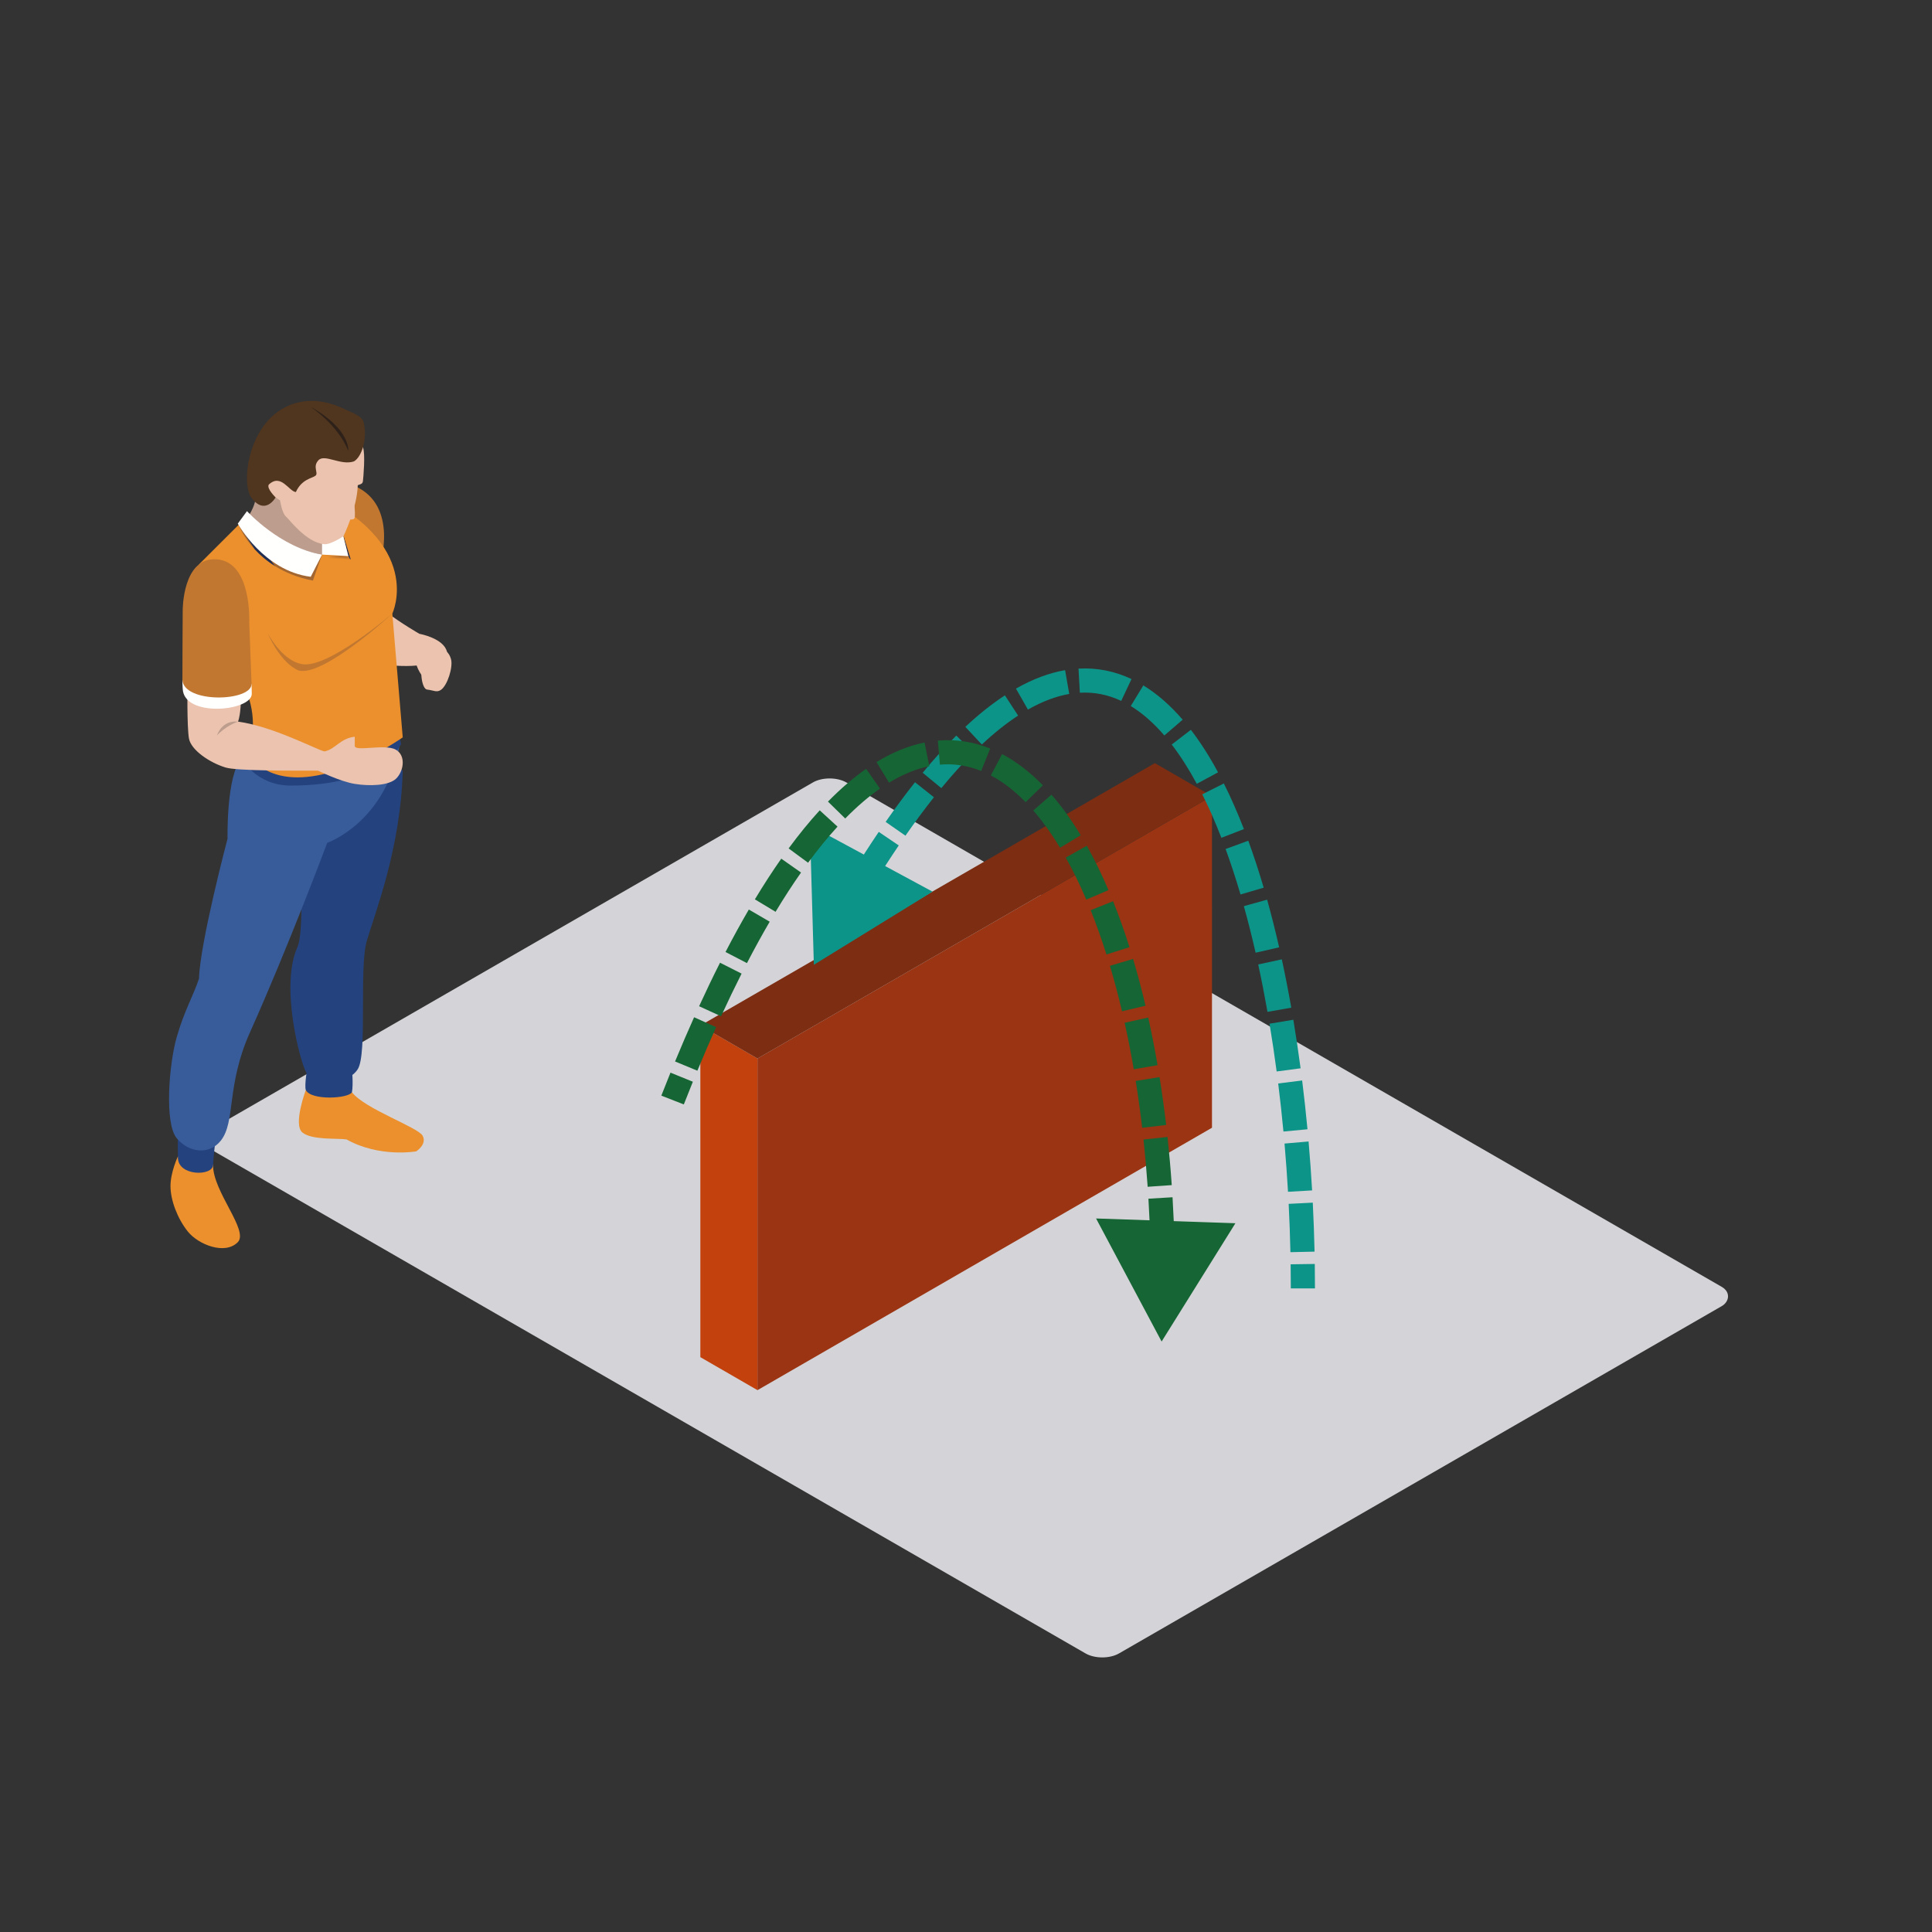 <svg width="800" height="800" viewBox="0 0 800 800" fill="none" xmlns="http://www.w3.org/2000/svg">
<rect x="0" y="0" width="800" height="800" fill="#333333" stroke="none"/>
<rect width="434.563" height="304.194" rx="8" transform="matrix(0.866 0.499 -0.866 0.499 343.529 320)" fill="#D4D4D8"/>
<rect width="27.32" height="137.32" transform="matrix(0.866 0.5 3.18351e-05 1 290 424.652)" fill="#C2410C"/>
<rect width="217.32" height="137.32" transform="matrix(0.866 -0.5 -3.18351e-05 1 313.66 438.313)" fill="#9A3412"/>
<rect width="217.32" height="27.32" transform="matrix(0.866 -0.5 0.866 0.5 290 424.654)" fill="#7C2D12"/>
<path d="M337 399.499L386.155 369.216L335.351 341.788L337 399.499ZM348.745 388.38C352.132 382.316 355.47 376.557 358.76 371.095L350.193 365.936C346.843 371.498 343.45 377.351 340.014 383.505L348.745 388.38ZM361.354 366.833C365.016 360.879 368.617 355.297 372.156 350.074L363.877 344.465C360.249 349.819 356.569 355.525 352.836 361.593L361.354 366.833ZM374.926 346.04C378.939 340.274 382.87 334.977 386.716 330.128L378.882 323.913C374.894 328.941 370.839 334.407 366.719 340.326L374.926 346.04ZM389.776 326.343C394.327 320.822 398.752 315.942 403.049 311.663L395.994 304.576C391.436 309.114 386.792 314.241 382.06 319.982L389.776 326.343ZM406.553 308.28C411.775 303.4 416.785 299.438 421.578 296.308L416.111 287.935C410.76 291.429 405.299 295.765 399.725 300.975L406.553 308.28ZM425.641 293.824C431.744 290.347 437.441 288.269 442.745 287.349L441.036 277.496C434.412 278.645 427.627 281.183 420.69 285.135L425.641 293.824ZM447.149 286.841C453.184 286.501 458.869 287.68 464.273 290.223L468.531 281.175C461.693 277.957 454.357 276.42 446.588 276.857L447.149 286.841ZM468.225 292.354C473.04 295.287 477.685 299.366 482.135 304.539L489.716 298.017C484.731 292.223 479.311 287.397 473.427 283.814L468.225 292.354ZM485.186 308.295C488.821 313.029 492.285 318.473 495.568 324.556L504.369 319.808C500.879 313.341 497.132 307.432 493.116 302.204L485.186 308.295ZM497.828 328.903C500.62 334.472 503.262 340.497 505.75 346.918L515.075 343.305C512.488 336.628 509.72 330.31 506.767 324.421L497.828 328.903ZM507.496 351.557C509.684 357.542 511.741 363.832 513.668 370.383L523.261 367.561C521.281 360.826 519.157 354.33 516.888 348.124L507.496 351.557ZM515.053 375.217C516.79 381.443 518.412 387.881 519.918 394.494L529.668 392.273C528.129 385.516 526.469 378.922 524.685 372.529L515.053 375.217ZM520.998 399.358C522.385 405.764 523.665 412.318 524.839 418.987L534.687 417.255C533.493 410.465 532.188 403.782 530.772 397.242L520.998 399.358ZM525.68 423.898C526.765 430.401 527.749 437.002 528.633 443.671L538.546 442.357C537.648 435.582 536.647 428.87 535.544 422.253L525.68 423.898ZM529.272 448.64C530.093 455.228 530.817 461.872 531.444 468.545L541.4 467.609C540.764 460.839 540.029 454.094 539.195 447.404L529.272 448.64ZM531.894 473.525C532.469 480.173 532.95 486.841 533.335 493.499L543.318 492.922C542.928 486.17 542.441 479.406 541.856 472.662L531.894 473.525ZM533.606 498.494C533.945 505.189 534.187 511.868 534.334 518.499L544.331 518.278C544.183 511.551 543.937 504.778 543.593 497.987L533.606 498.494ZM534.426 523.521C534.475 526.863 534.5 530.19 534.5 533.5H544.5C544.5 530.141 544.475 526.764 544.425 523.374L534.426 523.521Z" fill="#0D9488"/>
<path d="M481 555.5L511.559 506.515L453.858 504.543L481 555.5ZM283.157 457.32C284.405 454.126 285.653 450.993 286.9 447.92L277.633 444.16C276.37 447.274 275.106 450.447 273.843 453.679L283.157 457.32ZM288.769 443.355C291.362 437.086 293.951 431.075 296.535 425.318L287.411 421.224C284.785 427.076 282.157 433.178 279.529 439.534L288.769 443.355ZM298.573 420.825C301.415 414.63 304.25 408.74 307.074 403.149L298.148 398.64C295.264 404.351 292.375 410.353 289.484 416.656L298.573 420.825ZM309.298 398.802C312.454 392.717 315.594 387.005 318.717 381.654L310.08 376.614C306.867 382.119 303.647 387.978 300.421 394.198L309.298 398.802ZM321.144 377.56C324.688 371.679 328.206 366.266 331.691 361.301L323.506 355.556C319.876 360.727 316.232 366.337 312.58 372.398L321.144 377.56ZM334.607 357.24C338.729 351.634 342.797 346.663 346.802 342.292L339.428 335.536C335.153 340.203 330.859 345.457 326.55 351.317L334.607 357.24ZM349.99 338.924C354.91 333.901 359.713 329.803 364.376 326.551L358.657 318.348C353.408 322.008 348.135 326.528 342.846 331.927L349.99 338.924ZM368.141 324.09C373.963 320.537 379.528 318.327 384.816 317.259L382.835 307.457C376.246 308.788 369.599 311.485 362.932 315.553L368.141 324.09ZM389.198 316.625C395.095 316.114 400.786 317.017 406.286 319.233L410.023 309.958C403.125 307.178 395.861 306.01 388.335 306.662L389.198 316.625ZM410.276 321.088C415.203 323.687 420.023 327.387 424.686 332.168L431.846 325.187C426.588 319.795 420.947 315.411 414.941 312.243L410.276 321.088ZM427.851 335.608C431.702 340.035 435.408 345.191 438.938 351.033L447.497 345.862C443.717 339.606 439.68 333.969 435.396 329.045L427.851 335.608ZM441.302 355.097C444.288 360.422 447.128 366.237 449.803 372.504L459 368.577C456.2 362.019 453.205 355.878 450.024 350.206L441.302 355.097ZM451.624 376.9C453.942 382.673 456.124 388.791 458.158 395.225L467.693 392.21C465.589 385.555 463.323 379.199 460.903 373.174L451.624 376.9ZM459.602 399.925C461.398 405.951 463.068 412.232 464.603 418.744L474.336 416.45C472.759 409.76 471.04 403.291 469.185 397.068L459.602 399.925ZM465.694 423.513C467.075 429.737 468.335 436.159 469.467 442.759L479.323 441.068C478.164 434.315 476.874 427.735 475.456 421.347L465.694 423.513ZM470.268 447.59C471.28 453.91 472.177 460.384 472.953 466.994L482.885 465.828C482.093 459.083 481.177 452.471 480.142 446.009L470.268 447.59ZM473.499 471.858C474.187 478.262 474.762 484.788 475.221 491.42L485.197 490.73C484.73 483.974 484.144 477.322 483.442 470.79L473.499 471.858ZM475.54 496.356C475.927 502.81 476.204 509.359 476.367 515.991L486.364 515.745C486.198 508.997 485.916 502.33 485.522 495.758L475.54 496.356ZM476.466 520.872C476.57 527.352 476.565 533.907 476.448 540.523L486.447 540.699C486.566 533.971 486.57 527.305 486.464 520.712L476.466 520.872Z" fill="#166534"/>
<path fill-rule="evenodd" clip-rule="evenodd" d="M146.972 201.286C165.29 209.428 157.301 234.02 157.301 234.02L137.8 219.537L139.287 204.122C139.287 204.122 143.688 200.177 146.972 201.286Z" fill="#C17730"/>
<path fill-rule="evenodd" clip-rule="evenodd" d="M173.68 262.454C173.68 262.454 165.911 258.009 159.929 253.383C152.161 254.06 159.748 275.343 159.748 275.343C159.748 275.343 167.265 276.134 172.519 275.579C173.924 279.646 176.638 281.865 176.638 281.865L183.788 278.911C183.788 278.911 185.732 273.046 185.102 269.962C183.788 264.231 173.68 262.454 173.68 262.454Z" fill="#EBC3AE"/>
<path fill-rule="evenodd" clip-rule="evenodd" d="M105.983 204.523C106.168 209.704 101.92 215.136 101.92 215.136L112.147 229.646L126.692 237.54L138.791 232.485L140.14 219.537L128.914 203.013L110.797 199.63C110.797 199.63 105.802 199.343 105.983 204.523Z" fill="#BD9D8D"/>
<path fill-rule="evenodd" clip-rule="evenodd" d="M145.725 452.272C151.114 459.242 173.188 466.763 175.036 470.338C176.885 473.914 172.322 476.754 172.322 476.754C172.322 476.754 157.156 479.464 143.507 471.817C139.782 471.239 129.107 472.187 125.189 468.918C121.276 465.65 126.633 451.352 126.633 451.352C126.633 451.352 140.325 445.307 145.725 452.272Z" fill="#EB902D"/>
<path fill-rule="evenodd" clip-rule="evenodd" d="M127.317 441.731C127.317 441.731 125.956 449.499 126.633 451.352C128.796 455.793 144.27 454.923 145.725 452.272C146.363 448.87 145.725 442.655 145.725 442.655L127.317 441.731Z" fill="#24427E"/>
<path fill-rule="evenodd" clip-rule="evenodd" d="M166.765 319.109C165.911 351.473 155.059 378.601 151.853 389.697C148.652 400.797 152.184 436.307 148.148 442.718C144.113 449.129 130.397 450.365 126.633 443.705C124.434 439.811 115.745 408.254 123.25 391.974C127.195 381.803 122.507 327.735 122.507 327.735C122.507 327.735 165.644 316.088 166.765 319.109Z" fill="#24427E"/>
<path fill-rule="evenodd" clip-rule="evenodd" d="M88.228 482.426C88.106 493.4 103.155 509.558 98.463 514.36C93.16 519.784 82.069 515.348 77.746 509.92C73.435 504.495 70.615 496.975 70.599 491.177C70.575 485.379 73.667 478.842 73.667 478.842C73.667 478.842 87.493 479.342 88.228 482.426Z" fill="#EB902D"/>
<path fill-rule="evenodd" clip-rule="evenodd" d="M73.679 467.38C73.679 467.38 73.557 471.88 73.679 479.464C73.801 487.047 87.984 487.11 88.228 482.425C88.539 476.502 89.707 468.368 89.707 468.368L73.679 467.38Z" fill="#24427E"/>
<path fill-rule="evenodd" clip-rule="evenodd" d="M100.059 314.091C93.652 320.895 94.218 347.284 94.218 347.284C94.218 347.284 82.804 390.441 82.399 405.234C79.999 412.452 76.396 418.304 73.187 429.404C69.977 440.5 68.011 465.158 73.187 471.326C78.367 477.489 86.745 478.229 91.434 472.313C97.68 464.419 93.577 449.578 103.521 427.43C119.305 392.274 135.483 349.007 135.483 349.007C135.483 349.007 159.992 340.621 165.663 307.573C158.513 310.535 104.807 309.988 100.059 314.091Z" fill="#385C9A"/>
<path fill-rule="evenodd" clip-rule="evenodd" d="M104.26 306.735L100.06 314.09C100.06 314.09 105.912 325.288 120.411 325.292C158.147 325.304 166.053 308.139 166.053 308.139L164.798 300.795L104.26 306.735Z" fill="#24427E"/>
<path fill-rule="evenodd" clip-rule="evenodd" d="M162.454 254.06L166.764 305.339C166.764 305.339 143.345 321.894 123.246 321.894C107.096 321.894 102.58 311.455 102.58 311.455C102.58 311.455 106.529 303.227 103.725 291.454C100.917 279.674 82.398 233.701 82.398 233.701L102.274 213.865C102.274 213.865 121.893 231.62 133.359 229.646C136.32 228.659 128.179 205.853 128.179 203.013C176.452 224.961 162.454 254.06 162.454 254.06Z" fill="#EB902D"/>
<path fill-rule="evenodd" clip-rule="evenodd" d="M110.797 262.135C110.797 262.135 116.469 273.172 124.584 274.899C135.082 277.672 162.454 254.06 162.454 254.06C162.454 254.06 134.224 280.205 123.738 277.672C115.974 274.533 110.797 262.135 110.797 262.135Z" fill="#C17730"/>
<mask id="mask0_7558_6918" style="mask-type:alpha" maskUnits="userSpaceOnUse" x="133" y="229" width="12" height="3">
<path d="M144.907 231.514L133.359 229.646L144.227 230.264L144.199 230.153C144.443 230.606 144.679 231.062 144.907 231.514Z" fill="white"/>
</mask>
<g mask="url(#mask0_7558_6918)">
<path fill-rule="evenodd" clip-rule="evenodd" d="M133.359 231.514H144.907V229.646H133.359V231.514Z" fill="#A46630"/>
</g>
<path fill-rule="evenodd" clip-rule="evenodd" d="M145.218 231.565L144.907 231.514C144.679 231.061 144.443 230.605 144.199 230.153L142.162 222.054C142.209 222.019 142.236 222.003 142.236 222.003C142.236 222.003 142.248 221.975 142.272 221.924L145.218 231.565Z" fill="#212E51"/>
<path fill-rule="evenodd" clip-rule="evenodd" d="M133.359 229.646L144.227 230.264L140.754 216.454L133.359 217.189V229.646Z" fill="#FFFFFE"/>
<path fill-rule="evenodd" clip-rule="evenodd" d="M150.28 185.226C151.362 187.846 150.434 197.955 150.28 199.249C150.127 200.543 148.974 200.543 148.148 200.916C147.873 210.443 142.237 222.003 142.237 222.003C142.237 222.003 136.938 225.661 134.099 225.331C126.692 224.469 120.041 215.344 118.377 213.865C116.713 212.382 115.974 207.206 115.974 207.206L114.121 205.971C110.054 207.76 109.503 206.097 109.503 206.097V197.404L112.827 185.226L126.633 175.208L144.227 173.91C144.227 173.91 149.203 182.599 150.28 185.226Z" fill="#EBC3AE"/>
<path fill-rule="evenodd" clip-rule="evenodd" d="M146.308 204.988C146.308 204.988 147.413 213.311 146.768 214.601C146.119 215.895 141.403 214.42 141.403 214.42L146.308 204.988Z" fill="#EBC3AE"/>
<path fill-rule="evenodd" clip-rule="evenodd" d="M114.121 205.971C114.121 205.971 110.302 202.274 111.289 200.673C116.339 195.858 119.675 203.505 122.507 203.753C124.973 198.325 129.292 198.081 130.649 196.968C132.002 195.858 129.292 193.27 131.88 190.556C134.468 187.846 141.127 192.904 146.555 191.052C149.635 189.325 152.223 182.052 150.618 175.02C150.001 172.313 146.476 171.224 143.102 169.599C137.709 167.003 130.92 164.895 123.49 166.638C102.789 171.57 99.571 199.929 104.012 205.971C109.747 213.775 114.121 205.971 114.121 205.971Z" fill="#50351F"/>
<path fill-rule="evenodd" clip-rule="evenodd" d="M128.674 168.49C145.316 177.859 144.211 186.737 144.211 186.737C144.211 186.737 141.127 177.246 128.674 168.49Z" fill="#2D2119"/>
<path fill-rule="evenodd" clip-rule="evenodd" d="M99.477 287.52C99.977 289.613 99.646 295.757 98.584 298.817C113.134 300.792 131.129 310.448 134.35 311.152C137.312 313.37 133.787 319.137 131.691 319.105C120.823 319.105 98.116 319.243 93.408 317.811C86.808 315.805 79.102 310.597 78.241 305.787C77.376 300.98 77.627 283.41 77.627 283.41C77.627 283.41 98.989 285.424 99.477 287.52Z" fill="#EBC3AE"/>
<path fill-rule="evenodd" clip-rule="evenodd" d="M75.531 281.565C75.555 283.198 75.59 284.452 75.653 285.133C76.023 297.279 104.26 294.506 104.26 287.292C104.26 286.584 104.225 285.125 104.162 283.21L75.531 281.565Z" fill="#FFFFFE"/>
<path fill-rule="evenodd" clip-rule="evenodd" d="M104.162 283.21C104.103 281.29 103.21 257.887 103.21 257.887C103.21 257.887 104.441 232.914 89.959 231.62C75.464 230.326 75.653 252.829 75.653 252.829C75.653 252.829 75.5 280.189 75.531 281.566C76.208 291.364 104.134 290.53 104.162 283.21Z" fill="#C17730"/>
<path fill-rule="evenodd" clip-rule="evenodd" d="M98.585 298.817C93.499 300.517 89.845 304.493 89.845 304.493C89.845 304.493 91.741 298.113 98.585 298.817Z" fill="#BD9D8D"/>
<path fill-rule="evenodd" clip-rule="evenodd" d="M131.691 319.105C131.691 319.105 140.762 323.605 146.894 324.592C153.022 325.579 160.896 325.347 163.976 322.452C167.064 319.553 168.319 312.938 163.878 310.412C159.437 307.883 146.894 311.423 146.894 308.831C146.894 307.352 146.894 306.042 146.894 305.051C140.754 305.787 138.909 310.228 134.35 311.152C133.477 311.706 131.691 319.105 131.691 319.105Z" fill="#EBC3AE"/>
<mask id="mask1_7558_6918" style="mask-type:alpha" maskUnits="userSpaceOnUse" x="100" y="213" width="3" height="3">
<path d="M100.913 215.222C100.882 215.163 100.862 215.136 100.862 215.136L100.854 215.144L102.274 213.216C102.274 213.216 102.475 213.417 102.864 213.775C102.773 213.913 102.691 214.042 102.608 214.164C102.388 213.968 102.274 213.865 102.274 213.865L100.913 215.222Z" fill="white"/>
</mask>
<g mask="url(#mask1_7558_6918)">
<path fill-rule="evenodd" clip-rule="evenodd" d="M100.854 215.222H102.864V213.216H100.854V215.222Z" fill="#246A7A"/>
</g>
<path fill-rule="evenodd" clip-rule="evenodd" d="M131.483 229.799C120.823 229.799 105.098 216.351 102.608 214.164C102.691 214.042 102.773 213.912 102.864 213.774C105.664 216.355 118.125 227.14 133.359 229.645C132.757 229.748 132.128 229.799 131.483 229.799Z" fill="#816C61"/>
<path fill-rule="evenodd" clip-rule="evenodd" d="M129.567 240.407C123.191 239.192 118.035 236.993 113.905 234.429C106.156 224.234 101.44 216.135 100.913 215.222L102.274 213.865C102.274 213.865 102.388 213.968 102.608 214.164C105.098 216.351 120.823 229.799 131.483 229.799C132.128 229.799 132.757 229.748 133.359 229.646L129.567 240.407ZM105.428 227.423C100.7 222.283 98.978 217.696 98.978 217.696L99.147 217.468C99.737 218.53 101.853 222.251 105.428 227.423Z" fill="#A46630"/>
<path fill-rule="evenodd" clip-rule="evenodd" d="M113.905 234.429C110.369 232.234 107.584 229.772 105.429 227.423C101.853 222.251 99.737 218.53 99.147 217.468L100.854 215.144L100.862 215.136C100.862 215.136 100.882 215.163 100.913 215.222C101.44 216.135 106.156 224.234 113.905 234.429Z" fill="#212E51"/>
<path fill-rule="evenodd" clip-rule="evenodd" d="M102.274 211.646C102.274 211.646 116.021 226.794 133.359 229.645L128.674 238.834C109.189 236.426 98.462 216.823 98.462 216.823L102.274 211.646Z" fill="#FFFFFE"/>
<path fill-rule="evenodd" clip-rule="evenodd" d="M178.793 276.37C179.328 276.586 179.772 276.405 180.071 276.185L180 276.354C180 276.354 179.528 276.964 178.687 276.629C177.853 276.283 177.935 275.516 177.935 275.516L178.01 275.343C178.065 275.709 178.258 276.15 178.793 276.37Z" fill="#94292A"/>
<path fill-rule="evenodd" clip-rule="evenodd" d="M183.135 271.178C183.135 271.178 177.204 270.002 175.343 273.884C173.522 277.684 174.742 285.306 176.822 285.534C179.595 285.845 180.838 286.891 182.608 285.645C185.307 283.749 187.643 276.244 186.762 272.956C185.94 269.872 183.95 269.18 183.95 269.18L183.135 271.178Z" fill="#EBC3AE"/>
</svg>
